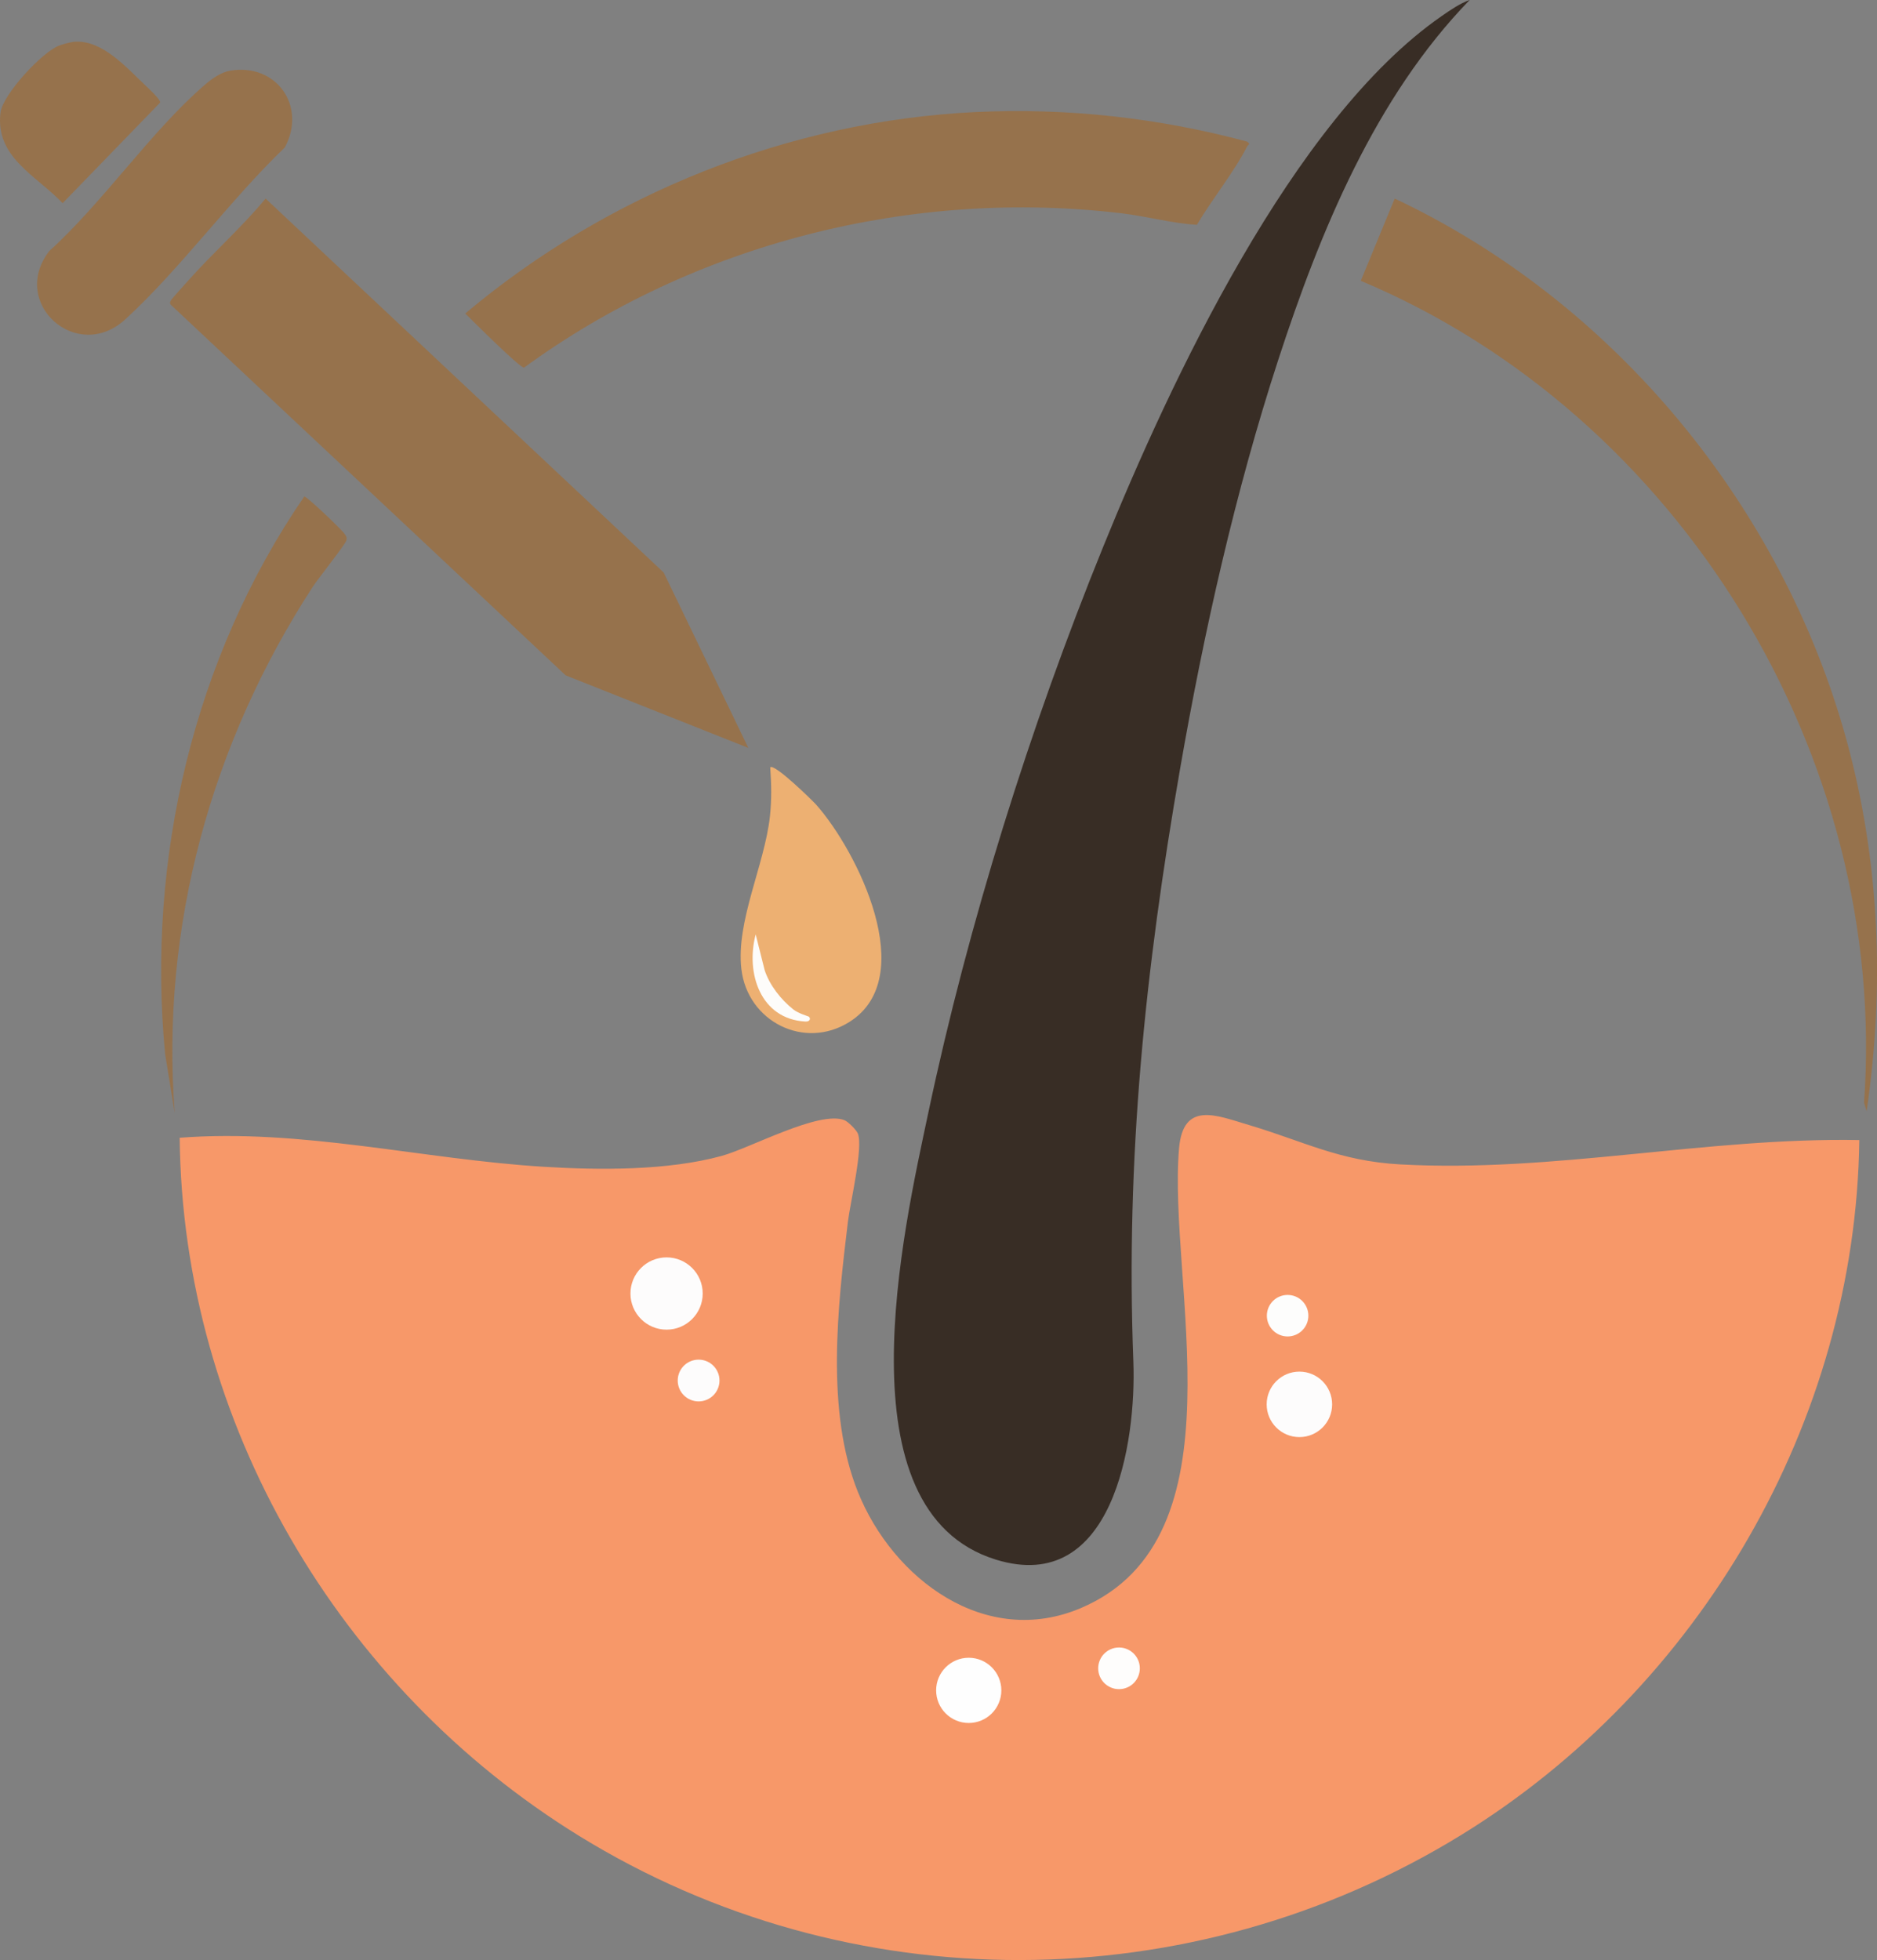 <?xml version="1.0" encoding="UTF-8"?> <svg xmlns="http://www.w3.org/2000/svg" id="Layer_2" data-name="Layer 2" viewBox="0 0 293.02 305.92"><rect x="0" y="0" width="293.02" height="305.92" fill="#808080" stroke="none"/><defs><style> .cls-1 { fill: #fefdfc; } .cls-2 { fill: #fefefe; } .cls-3 { fill: #fdfcfc; } .cls-4 { fill: #382d25; } .cls-5 { fill: #edb072; } .cls-6 { fill: #fdfdfc; } .cls-7 { fill: #f79869; } .cls-8 { fill: #96724c; } .cls-9 { fill: #fdfcfa; } </style></defs><g id="Layer_2-2" data-name="Layer 2"><g><g><path class="cls-4" d="M229.43,0c-14.76,15.2-23.35,36.15-29.86,56.1-6.72,20.59-11.65,42.62-15.36,63.98-5.43,31.23-8.5,60.74-7.28,92.43.48,12.61-3.19,36.56-21.47,30.91-24.55-7.59-14.39-51.55-10.55-69.7,6.27-29.64,15.9-60.29,27.29-88.33,10.52-25.9,29.58-66.7,52.8-82.84,1.35-.94,2.88-2,4.43-2.56Z"></path><g><path class="cls-8" d="M291.39,173.42l-.39-1.33c3.87-54.05-28.84-107.4-78.57-128.26l5.3-12.84c34.3,16.18,60.5,47.99,70.54,84.55,5.19,18.91,5.97,38.5,3.13,57.89Z"></path><g><path class="cls-8" d="M152.28,17.49c14.28-.69,28.63.91,42.4,4.61.63.48.19.4,0,.77-2.02,3.98-5.52,8.29-7.83,12.22-3.94-.24-7.79-1.32-11.69-1.79-32.79-3.93-66.79,4.68-93.35,24.08-.62.09-8.12-7.4-9.18-8.45,22.2-18.66,50.5-30.03,79.64-31.44Z"></path><g><g><path class="cls-8" d="M27.29,173.8l-1.51-9.26c-2.93-30.4,4.47-61.92,21.72-87.05.43,0,5.8,5.12,6.26,5.8.26.38.45.54.31,1.07-.16.61-4.46,6.02-5.26,7.25-15.8,24.3-23.78,53.05-21.53,82.19Z"></path><g><path class="cls-5" d="M120.24,119.77c.6-.7,6.62,5.2,7.19,5.84,6.45,7.29,16.2,26.97,5.16,33.9-7.02,4.41-15.88-.05-16.85-8.24-.88-7.42,3.6-16.21,4.45-23.81.29-2.62.24-5.08.05-7.7Z"></path><path class="cls-9" d="M126.28,158.69c.32.3.16.79-.56.75-7.03-.39-9.34-7.59-7.75-13.6l1.4,5.58c.76,2.34,2.55,4.6,4.46,6.12.84.67,2.35,1.06,2.45,1.15Z"></path></g></g><g><path class="cls-8" d="M116.84,116.74l-28.53-11.33L26.7,47.6c-.25-.28-.15-.46,0-.75.1-.2,2.24-2.56,2.66-3.03,3.88-4.37,8.37-8.31,12.1-12.83l62.15,58.37,13.22,27.39Z"></path><path class="cls-8" d="M35.88,11.04c7.29-1.26,12.05,5.57,8.58,11.98-8.55,8.19-16.3,18.95-24.92,26.84-7.54,6.9-18.14-2.57-11.83-10.7,8.38-7.57,15.9-18.73,24.3-25.95,1.07-.92,2.46-1.92,3.88-2.17Z"></path><path class="cls-8" d="M11.73,6.51c4.24-.24,7.94,3.95,10.85,6.71.47.45,2.51,2.29,2.42,2.79l-15.22,15.7C5.62,27.35-.79,24.54.08,17.56c.35-2.81,6.53-9.49,9.19-10.46.64-.23,1.82-.56,2.46-.59Z"></path></g></g></g></g></g><g><path class="cls-7" d="M290.26,177.95c-.6,43.99-24.94,85.57-62.15,108.45-42.11,25.89-95.56,26.11-137.69.15-37.51-23.11-61.92-64.51-62.37-108.97,19.04-1.47,37.9,3.37,56.86,4.53,8.72.53,19.33.61,27.76-1.7,4.46-1.22,15.27-7.15,19.17-5.57.56.23,1.85,1.51,2.08,2.08.87,2.13-1.19,10.82-1.55,13.75-1.6,13.23-3.49,29.62,1.55,42.17,5.48,13.65,20,24.52,34.92,18.1,25.51-10.96,13.43-50.75,15.22-71.68.64-7.49,5.87-5.16,10.88-3.68,8.62,2.56,14.14,5.64,23.69,6.16,23.93,1.32,47.73-4.24,71.62-3.8Z"></path><g><circle class="cls-3" cx="104.06" cy="201.89" r="5.64"></circle><circle class="cls-3" cx="202.85" cy="219.19" r="5.11"></circle><circle class="cls-2" cx="151.23" cy="263.83" r="5.09"></circle><circle class="cls-3" cx="109.06" cy="215.47" r="3.26"></circle><circle class="cls-1" cx="174.69" cy="260.39" r="3.25"></circle><circle class="cls-6" cx="201.01" cy="205.35" r="3.24"></circle></g></g></g></g></svg> 